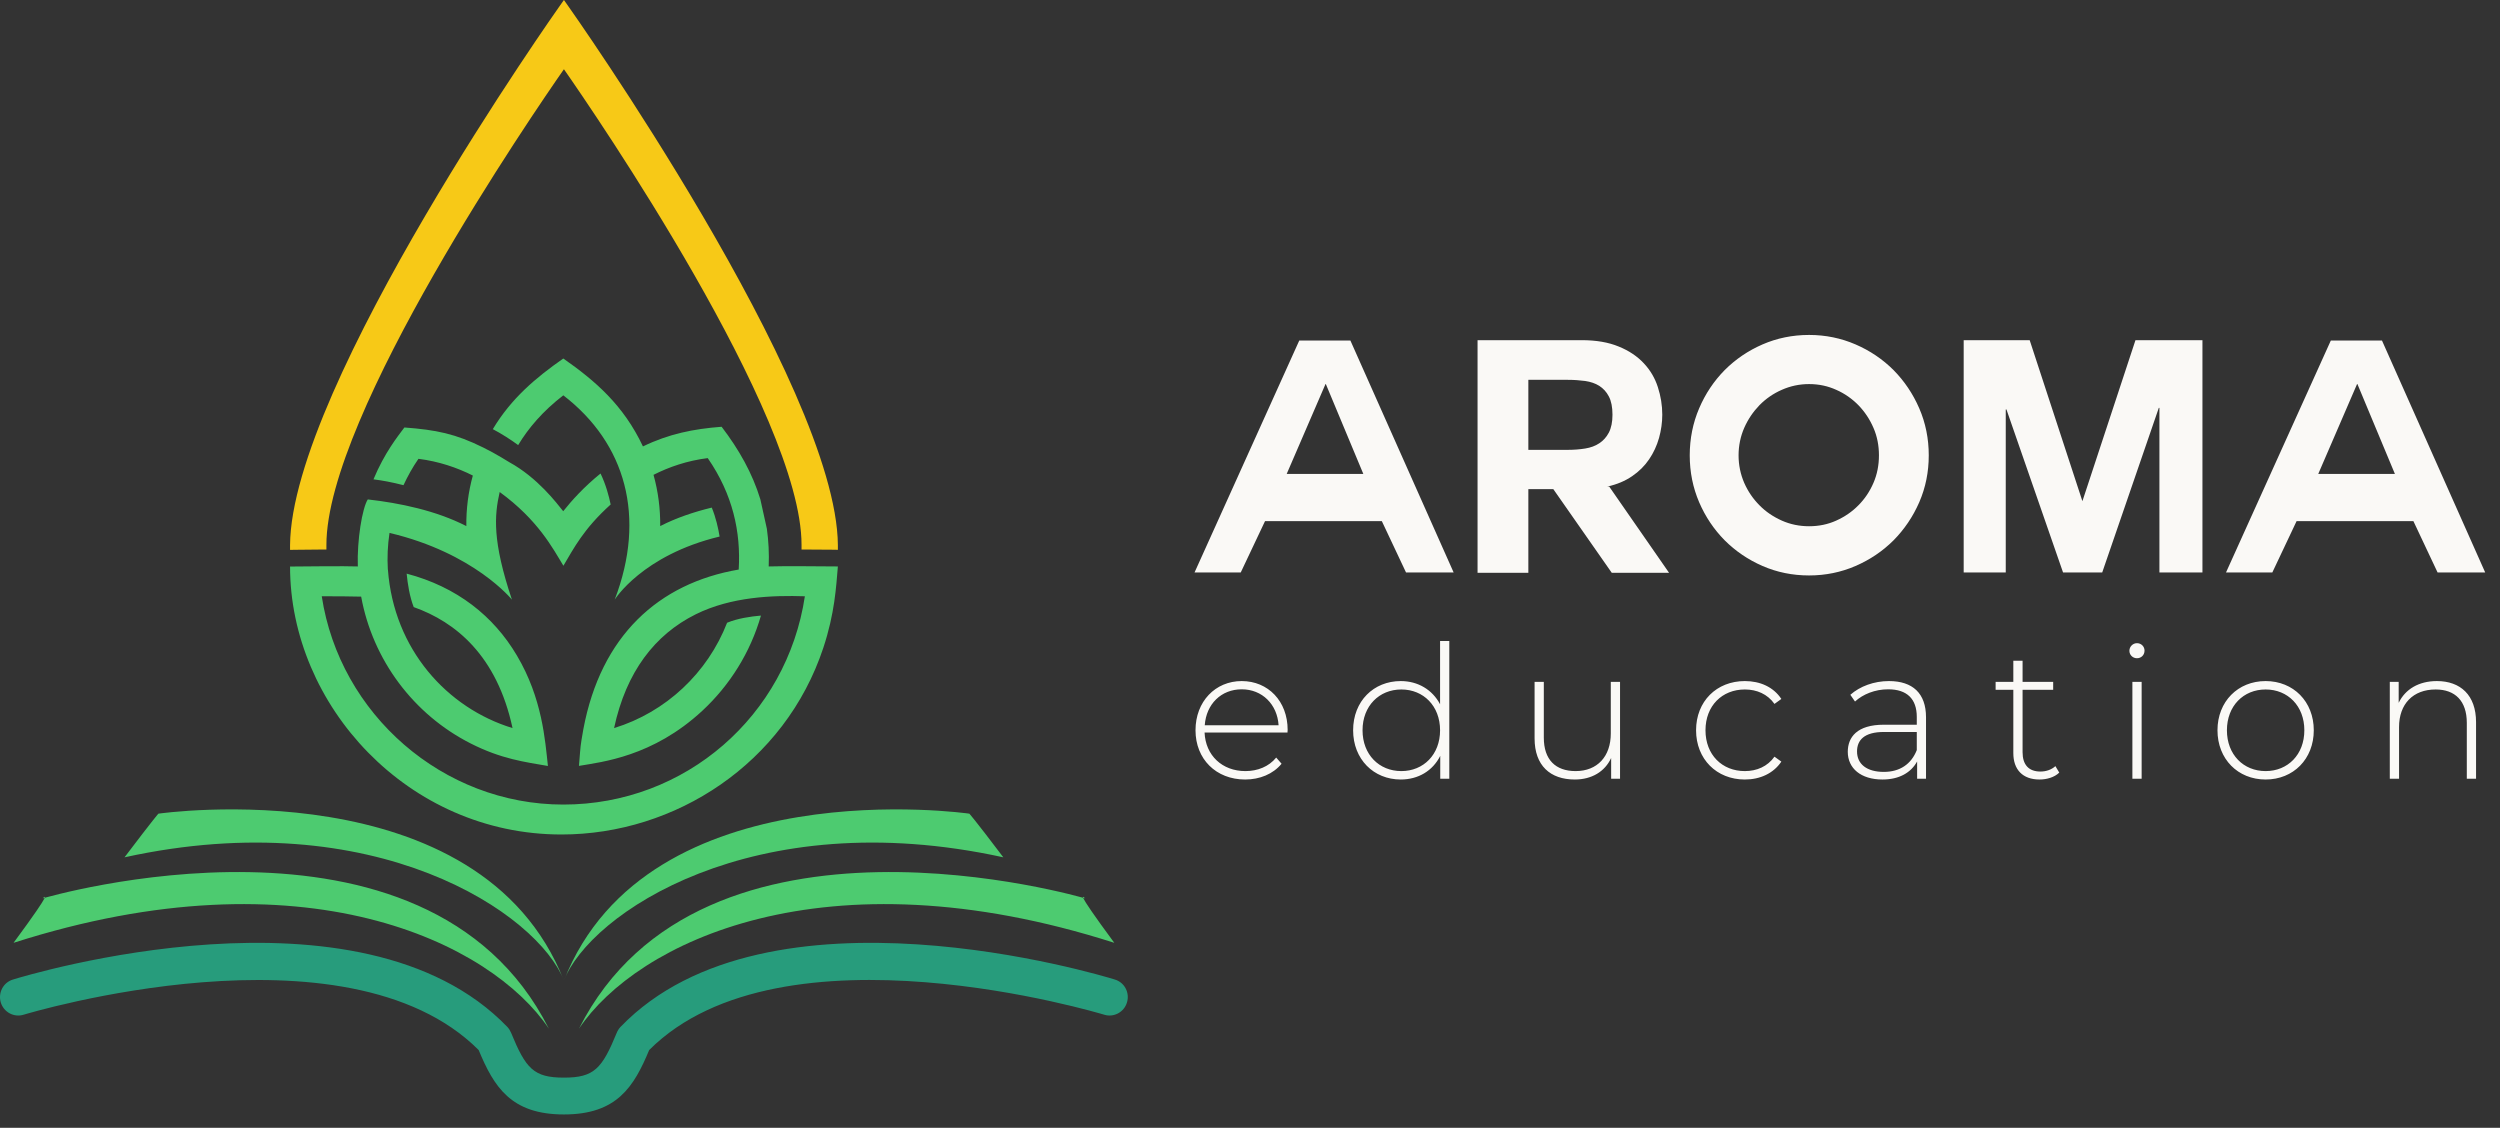 <?xml version="1.0" encoding="UTF-8"?> <svg xmlns="http://www.w3.org/2000/svg" width="133" height="60" viewBox="0 0 133 60" fill="none"><rect x="0" y="0" width="133" height="60" fill="#333333" stroke="none"/> <g clip-path="url(#clip0)"> <path d="M42.642 28.99V28.985C42.642 22.067 31.611 5.99 30.001 3.683C28.39 5.99 17.365 22.067 17.365 28.985V29.235H17.121C16.564 29.24 16.035 29.244 15.707 29.249L15.431 29.254V29.004C15.487 20.509 29.762 0.339 29.804 0.278L30.001 0L30.197 0.278C30.24 0.339 44.51 20.499 44.575 29V29.249L44.257 29.244C43.943 29.244 43.428 29.24 42.885 29.235H42.642V28.99Z" fill="#F7C917"></path> <path fill-rule="evenodd" clip-rule="evenodd" d="M29.968 42.803C23.563 42.803 18.076 38 17.117 31.722C17.866 31.722 18.535 31.722 19.214 31.741C19.827 35.099 21.99 38.004 25.034 39.549C26.681 40.387 27.936 40.538 29.149 40.75C28.999 39.384 28.854 37.157 27.496 34.868C26.26 32.777 24.312 31.223 21.634 30.517C21.686 31.054 21.789 31.727 22.009 32.297C24.242 33.088 26.438 34.882 27.267 38.734C23.797 37.675 20.951 34.557 20.637 30.3C20.637 30.3 20.637 30.3 20.633 30.3C20.595 29.66 20.623 29.005 20.722 28.351C25.239 29.419 27.234 31.901 27.234 31.901C26.19 28.788 26.297 27.437 26.583 26.175C28.634 27.672 29.411 29.175 29.973 30.098C30.53 29.165 31.04 28.143 32.487 26.839C32.398 26.406 32.234 25.779 31.948 25.191C31.068 25.902 30.408 26.636 29.963 27.197C29.617 26.768 28.61 25.421 27.093 24.588C27.093 24.588 26.354 24.122 25.703 23.806C24.228 23.076 23.212 22.869 21.513 22.742C21.162 23.213 20.459 24.084 19.869 25.501C20.333 25.558 20.843 25.652 21.466 25.812C21.691 25.327 21.953 24.856 22.262 24.409C23.343 24.546 24.312 24.875 25.155 25.299C24.912 26.18 24.799 27.079 24.809 27.988C23.198 27.159 21.246 26.759 19.575 26.57C19.57 26.57 19.565 26.566 19.565 26.57C19.27 27.041 18.989 28.737 19.036 30.135C18.329 30.107 16.124 30.135 15.431 30.14C15.431 37.51 21.691 44.4 29.874 44.395C35.909 44.395 41.761 40.627 43.803 34.458C44.411 32.617 44.481 31.228 44.575 30.135C43.966 30.131 41.583 30.107 40.895 30.135C40.923 29.434 40.886 28.765 40.797 28.129C40.45 26.561 40.797 28.129 40.45 26.561C40.024 25.172 39.318 23.919 38.39 22.704C36.902 22.817 35.581 23.081 34.205 23.75C33.175 21.56 31.668 20.26 29.968 19.073C28.503 20.095 27.201 21.192 26.218 22.831C26.681 23.072 27.192 23.401 27.566 23.679C28.105 22.784 28.872 21.875 29.968 21.032C33.287 23.585 34.388 27.498 32.702 31.901C32.702 31.901 34.163 29.537 38.283 28.544C38.212 28.11 38.086 27.536 37.866 27.004C36.92 27.234 35.975 27.55 35.123 27.988C35.132 27.065 35.015 26.151 34.767 25.261C35.605 24.837 36.565 24.508 37.651 24.371C38.985 26.297 39.42 28.308 39.299 30.3C35.034 31.03 31.967 33.823 31.035 38.791C30.862 39.789 30.9 39.53 30.801 40.745C32.009 40.538 34.725 40.26 37.365 37.811C38.826 36.455 39.921 34.708 40.483 32.749C39.921 32.796 39.238 32.9 38.681 33.13C37.646 35.796 35.422 37.891 32.669 38.734C33.311 35.739 34.842 33.761 37.009 32.683C38.915 31.736 41.134 31.666 42.819 31.722C41.86 38.084 36.457 42.803 29.968 42.803Z" fill="#4DCB70"></path> <path d="M63.55 30.454L69.121 18.116H71.841L77.333 30.454H74.8L73.513 27.723H67.3L66.008 30.454H63.55ZM70.516 20.433L68.452 25.213H72.529L70.535 20.433H70.516ZM85.507 25.886H85.61L88.794 30.473H85.746L82.637 26.023H81.308V30.473H78.606V18.097H84.145C84.917 18.097 85.573 18.21 86.116 18.436C86.664 18.657 87.108 18.959 87.45 19.326C87.797 19.694 88.045 20.117 88.199 20.598C88.354 21.078 88.433 21.563 88.433 22.062C88.433 22.477 88.373 22.891 88.26 23.301C88.143 23.711 87.97 24.087 87.736 24.431C87.502 24.779 87.197 25.081 86.832 25.331C86.462 25.585 86.022 25.773 85.507 25.886ZM83.414 20.207H81.308V23.932H83.414C83.738 23.932 84.042 23.908 84.332 23.861C84.618 23.814 84.871 23.725 85.081 23.583C85.292 23.447 85.465 23.254 85.591 23.014C85.718 22.769 85.784 22.453 85.784 22.062C85.784 21.657 85.718 21.332 85.591 21.092C85.465 20.847 85.292 20.664 85.081 20.527C84.871 20.395 84.618 20.311 84.332 20.268C84.042 20.23 83.738 20.207 83.414 20.207ZM102.61 24.224C102.61 25.114 102.441 25.943 102.104 26.72C101.767 27.492 101.308 28.166 100.737 28.745C100.161 29.319 99.487 29.776 98.715 30.11C97.942 30.445 97.118 30.614 96.243 30.614C95.362 30.614 94.534 30.445 93.766 30.11C92.998 29.776 92.329 29.319 91.753 28.745C91.182 28.166 90.727 27.492 90.395 26.72C90.063 25.943 89.894 25.114 89.894 24.224C89.894 23.338 90.063 22.5 90.395 21.723C90.727 20.946 91.182 20.268 91.753 19.689C92.329 19.114 92.998 18.657 93.766 18.323C94.534 17.989 95.362 17.819 96.243 17.819C97.118 17.819 97.942 17.989 98.715 18.323C99.487 18.657 100.161 19.114 100.737 19.689C101.308 20.268 101.767 20.946 102.104 21.723C102.441 22.5 102.61 23.338 102.61 24.224ZM96.243 20.433C95.728 20.433 95.245 20.537 94.791 20.739C94.337 20.937 93.939 21.215 93.602 21.558C93.265 21.907 92.993 22.307 92.792 22.764C92.595 23.216 92.492 23.706 92.492 24.224C92.492 24.742 92.595 25.232 92.792 25.688C92.993 26.145 93.265 26.541 93.602 26.88C93.939 27.224 94.337 27.492 94.791 27.695C95.245 27.897 95.728 27.996 96.243 27.996C96.762 27.996 97.244 27.897 97.689 27.695C98.139 27.492 98.532 27.224 98.869 26.88C99.206 26.541 99.473 26.145 99.669 25.688C99.866 25.232 99.96 24.742 99.96 24.224C99.96 23.706 99.866 23.216 99.669 22.764C99.473 22.307 99.206 21.907 98.869 21.558C98.532 21.215 98.139 20.937 97.689 20.739C97.244 20.537 96.762 20.433 96.243 20.433ZM104.468 18.097H107.979L110.784 26.663L113.607 18.097H117.17V30.454H114.881V21.7H114.848L111.838 30.454H109.754L106.744 21.785H106.706V30.454H104.468V18.097ZM124 18.116H126.721L132.212 30.454H129.679L128.392 27.723H122.179L120.888 30.454H118.424L124 18.116ZM123.331 25.213H127.409L125.415 20.433H125.395L123.331 25.213Z" fill="#FAF9F6"></path> <path d="M68.503 38.832C68.503 37.302 67.464 36.233 66.059 36.233C64.654 36.233 63.601 37.321 63.601 38.851C63.601 40.382 64.692 41.47 66.242 41.47C67.019 41.47 67.726 41.182 68.18 40.631L67.894 40.302C67.501 40.787 66.902 41.022 66.256 41.022C65.024 41.022 64.135 40.193 64.083 38.969H68.494C68.494 38.922 68.503 38.87 68.503 38.832ZM66.059 36.671C67.145 36.671 67.95 37.467 68.021 38.583H64.093C64.172 37.457 64.968 36.671 66.059 36.671ZM76.612 34.1V37.467C76.2 36.69 75.432 36.233 74.519 36.233C73.077 36.233 71.986 37.302 71.986 38.851C71.986 40.391 73.077 41.47 74.519 41.47C75.446 41.47 76.219 41.013 76.621 40.212V41.427H77.103V34.1H76.612ZM74.552 41.022C73.372 41.022 72.487 40.146 72.487 38.851C72.487 37.556 73.372 36.68 74.552 36.68C75.727 36.68 76.612 37.556 76.612 38.851C76.612 40.146 75.727 41.022 74.552 41.022ZM85.694 36.275V39.021C85.694 40.245 84.978 41.022 83.822 41.022C82.749 41.022 82.131 40.41 82.131 39.247V36.275H81.64V39.285C81.64 40.73 82.473 41.47 83.779 41.47C84.683 41.47 85.381 41.046 85.713 40.325V41.427H86.186V36.275H85.694ZM92.825 41.47C93.639 41.47 94.346 41.145 94.768 40.518L94.402 40.255C94.032 40.777 93.461 41.022 92.825 41.022C91.617 41.022 90.732 40.156 90.732 38.851C90.732 37.547 91.617 36.68 92.825 36.68C93.461 36.68 94.032 36.925 94.402 37.448L94.768 37.184C94.346 36.548 93.639 36.233 92.825 36.233C91.322 36.233 90.231 37.311 90.231 38.851C90.231 40.382 91.322 41.47 92.825 41.47ZM100.493 36.233C99.697 36.233 98.948 36.511 98.438 36.963L98.686 37.321C99.108 36.935 99.744 36.671 100.451 36.671C101.453 36.671 101.973 37.184 101.973 38.14V38.555H100.217C98.794 38.555 98.302 39.219 98.302 39.996C98.302 40.876 99 41.47 100.147 41.47C101.041 41.47 101.668 41.102 101.991 40.509V41.427H102.464V38.159C102.464 36.888 101.757 36.233 100.493 36.233ZM100.217 41.065C99.314 41.065 98.794 40.65 98.794 39.977C98.794 39.383 99.168 38.941 100.226 38.941H101.973V39.906C101.678 40.65 101.079 41.065 100.217 41.065ZM109.347 40.758C109.141 40.947 108.855 41.046 108.55 41.046C107.923 41.046 107.601 40.678 107.601 40.019V36.699H109.229V36.275H107.601V35.15H107.109V36.275H106.167V36.699H107.109V40.066C107.109 40.938 107.601 41.47 108.504 41.47C108.888 41.47 109.299 41.352 109.553 41.102L109.347 40.758ZM120.531 41.47C122.006 41.47 123.093 40.382 123.093 38.851C123.093 37.321 122.006 36.233 120.531 36.233C119.056 36.233 117.97 37.321 117.97 38.851C117.97 40.382 119.056 41.47 120.531 41.47ZM120.531 41.022C119.352 41.022 118.472 40.146 118.472 38.851C118.472 37.556 119.352 36.68 120.531 36.68C121.711 36.68 122.591 37.556 122.591 38.851C122.591 40.146 121.711 41.022 120.531 41.022ZM129.642 36.233C128.673 36.233 127.957 36.671 127.61 37.391V36.275H127.137V41.427H127.629V38.682C127.629 37.457 128.368 36.68 129.576 36.68C130.616 36.68 131.234 37.292 131.234 38.456V41.427H131.726V38.418C131.726 36.977 130.892 36.233 129.642 36.233ZM113.687 35.018C113.916 35.018 114.089 34.844 114.089 34.613C114.089 34.396 113.916 34.217 113.687 34.217C113.462 34.217 113.284 34.406 113.284 34.622C113.284 34.844 113.462 35.018 113.687 35.018ZM113.443 41.427H113.935V36.275H113.443V41.427Z" fill="#FAF9F6"></path> <path d="M59.313 52.112C58.559 51.877 40.82 46.517 33.011 54.632C32.926 54.721 32.861 54.825 32.814 54.938C32.028 56.849 31.616 57.33 30 57.33C28.385 57.33 27.973 56.849 27.187 54.938C27.14 54.825 27.074 54.721 26.99 54.632C19.176 46.517 1.442 51.877 0.688 52.112C0.173 52.267 -0.113 52.818 0.042 53.332C0.201 53.85 0.744 54.142 1.259 53.982C1.432 53.93 18.404 48.806 25.464 55.861C26.278 57.82 27.182 59.289 30 59.289C32.819 59.289 33.722 57.82 34.537 55.861C41.597 48.801 58.569 53.93 58.742 53.982C59.252 54.142 59.8 53.85 59.954 53.332C60.114 52.818 59.828 52.267 59.313 52.112Z" fill="#279C7C"></path> <path fill-rule="evenodd" clip-rule="evenodd" d="M29.2 54.726C26.138 50.158 16.175 45.209 0.721 50.158C3.024 47.036 2.27 47.794 2.27 47.794C2.27 47.794 22.664 41.762 29.2 54.726Z" fill="#4DCB70"></path> <path fill-rule="evenodd" clip-rule="evenodd" d="M30 52.169C28.648 48.637 19.968 42.684 6.625 45.609C8.23 43.49 8.427 43.287 8.427 43.287C8.427 43.287 25.539 40.815 30 52.169Z" fill="#4DCB70"></path> <path fill-rule="evenodd" clip-rule="evenodd" d="M30.801 54.726C33.863 50.158 43.826 45.209 59.28 50.158C56.977 47.036 57.731 47.794 57.731 47.794C57.731 47.794 37.337 41.762 30.801 54.726Z" fill="#4DCB70"></path> <path fill-rule="evenodd" clip-rule="evenodd" d="M30 52.169C31.354 48.637 40.033 42.684 53.377 45.609C51.771 43.49 51.569 43.287 51.569 43.287C51.569 43.287 34.462 40.815 30 52.169Z" fill="#4DCB70"></path> </g> <defs> <clipPath id="clip0"> <rect width="132.212" height="60" fill="white"></rect> </clipPath> </defs> </svg> 